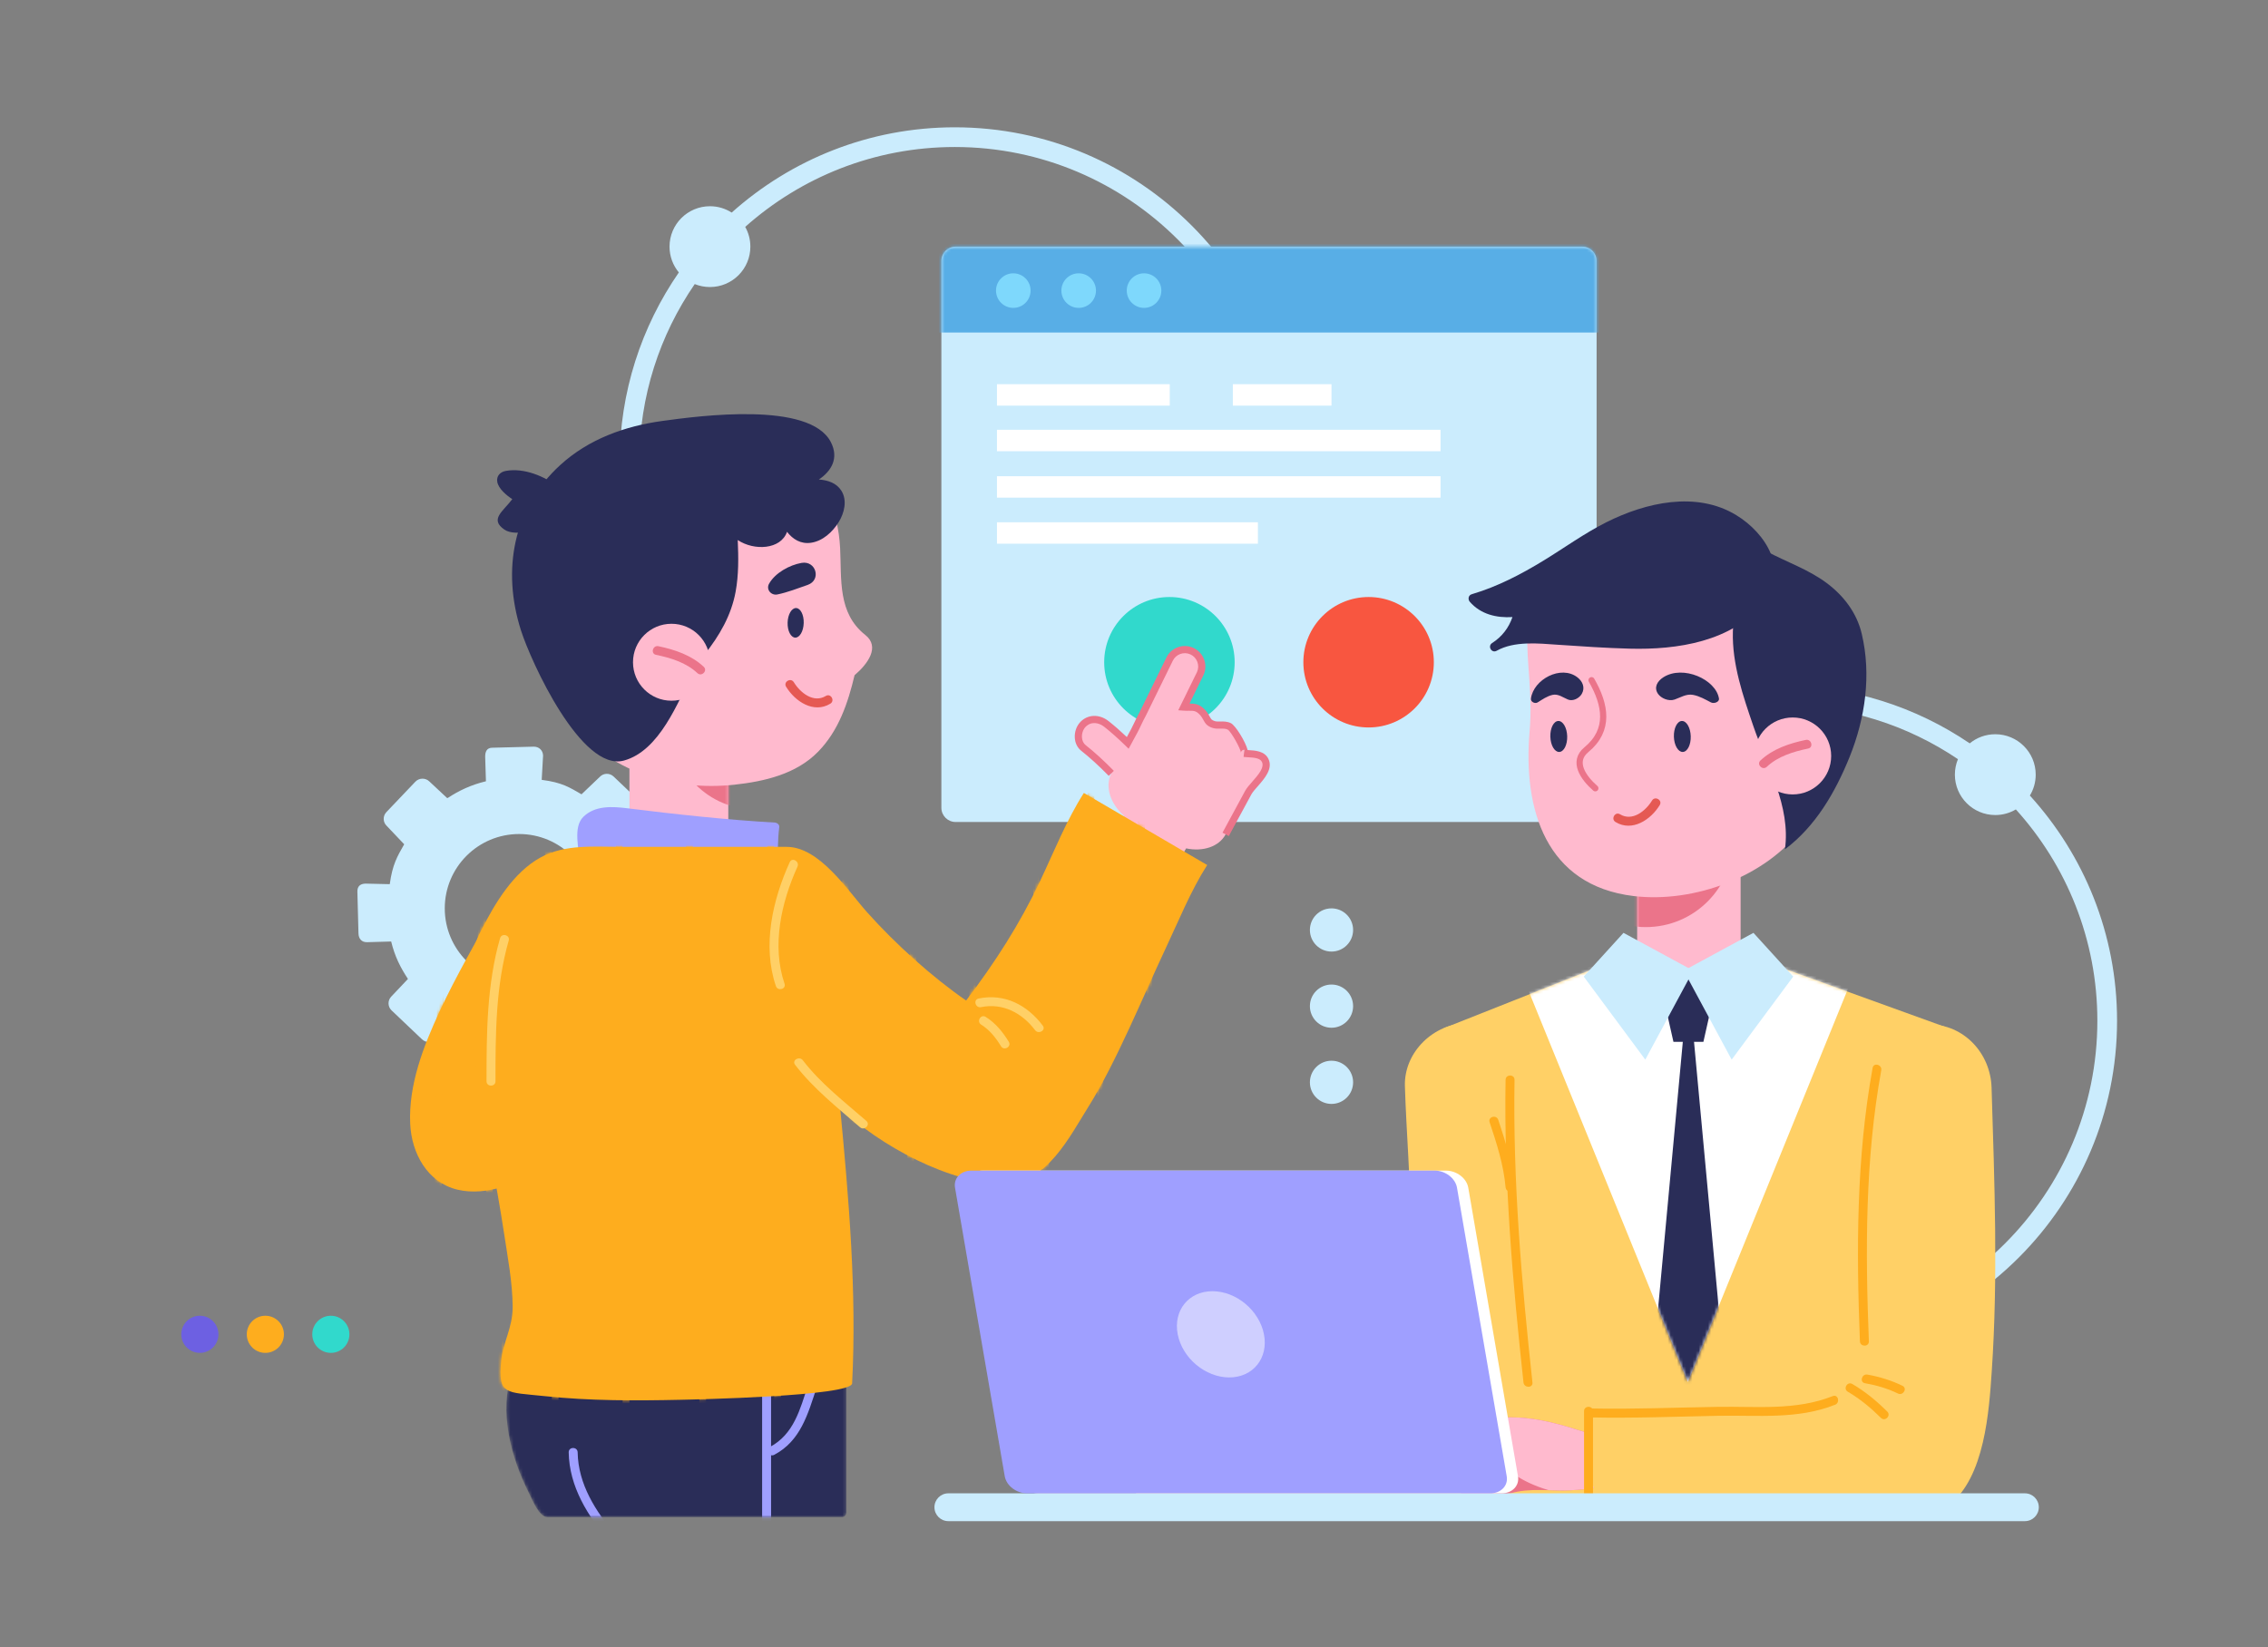 <svg width="731" height="531" viewBox="0 0 731 531" fill="none" xmlns="http://www.w3.org/2000/svg">
<rect x="0" y="0" width="731" height="531" fill="#808080" stroke="none"/>
<path d="M219.11 284.451C219.063 282.722 217.212 281.955 215.483 281.998L207.706 282.198C206.524 277.323 204.695 273.618 202.308 269.985L202.328 269.839L207.687 264.14C208.879 262.885 208.827 260.871 207.572 259.681L197.761 250.347C196.506 249.156 194.525 249.199 193.333 250.452L187.427 256.087C183.551 253.862 181.278 252.289 174.599 251.425V251.391L175.038 243.611C174.994 241.882 173.695 240.681 171.967 240.726L158.599 241.072C156.87 241.116 156.337 242.375 156.382 244.104L156.621 251.882C151.746 253.063 147.919 254.896 144.287 257.283L144.08 257.262L138.35 251.907C137.096 250.716 135.069 250.767 133.876 252.022L124.533 261.833C123.343 263.086 123.384 265.069 124.636 266.261L130.278 272.199C128.053 276.075 126.486 278.731 125.622 285.058H125.586L117.808 284.88C116.079 284.926 115.146 285.76 115.189 287.488L115.538 300.922C115.58 302.651 116.573 303.811 118.302 303.767L126.079 303.543C127.262 308.418 129.086 311.961 131.474 315.593L131.449 315.655L126.092 321.317C124.901 322.571 124.952 324.561 126.206 325.754L136.017 335.079C137.272 336.268 139.253 336.221 140.444 334.967L146.154 329.319C150.029 331.543 153.864 333.103 158.784 333.967V334.002L158.979 341.781C159.022 343.509 159.775 345.038 161.502 344.993L175.029 344.645C176.758 344.601 178.23 343.016 178.187 341.286L177.543 333.509C182.417 332.327 185.849 330.509 189.013 328.118V328.144L195.087 333.502C196.339 334.693 198.538 334.645 199.729 333.389L209.158 323.579C210.349 322.325 210.352 320.343 209.099 319.152L203.482 313.298C205.707 309.423 207.277 307.554 208.166 300.523H208.2L215.979 300.769C217.708 300.724 219.503 299.595 219.459 297.867L219.11 284.451ZM167.321 316.83C154.084 316.83 143.352 306.098 143.352 292.861C143.352 279.622 154.083 268.892 167.321 268.892C180.559 268.892 191.29 279.621 191.29 292.861C191.29 306.098 180.56 316.83 167.321 316.83Z" fill="#CBECFD"/>
<path d="M654.25 256.488C655.443 254.521 656.13 252.214 656.13 249.746C656.13 242.551 650.298 236.719 643.104 236.719C639.975 236.719 637.106 237.823 634.861 239.659C617.579 227.924 596.738 221.058 574.32 221.058V227.41C595.318 227.41 614.848 233.809 631.069 244.758C630.43 246.294 630.077 247.979 630.077 249.746C630.077 256.939 635.908 262.772 643.104 262.772C645.525 262.772 647.791 262.11 649.732 260.959C666.049 279.002 676 302.905 676 329.089C676 385.156 630.386 430.769 574.32 430.769V437.121C633.888 437.121 682.35 388.658 682.35 329.09C682.35 301.168 671.702 275.684 654.25 256.488Z" fill="#CBECFD"/>
<path d="M307.742 41.045C280.147 41.045 254.942 51.449 235.827 68.535C233.804 67.242 231.403 66.489 228.824 66.489C221.629 66.489 215.797 72.322 215.797 79.517C215.797 82.678 216.923 85.578 218.798 87.833C206.769 105.25 199.711 126.353 199.711 149.075H206.063C206.063 127.755 212.664 107.95 223.921 91.587C225.436 92.201 227.089 92.542 228.824 92.542C236.018 92.542 241.85 86.71 241.85 79.517C241.85 77.203 241.246 75.034 240.187 73.15C258.164 57.14 281.835 47.396 307.742 47.396C363.808 47.396 409.423 93.009 409.423 149.076H415.775C415.774 89.508 367.31 41.045 307.742 41.045Z" fill="#CBECFD"/>
<path d="M514.605 260.426C514.605 262.961 512.552 265.016 510.015 265.016H308.004C305.469 265.016 303.414 262.961 303.414 260.426V84.108C303.414 81.573 305.469 79.518 308.004 79.518H510.015C512.552 79.518 514.605 81.573 514.605 84.108V260.426Z" fill="#CBECFD"/>
<mask id="mask0_3112_155088" style="mask-type:luminance" maskUnits="userSpaceOnUse" x="303" y="79" width="212" height="187">
<path d="M514.605 260.426C514.605 262.961 512.552 265.016 510.015 265.016H308.004C305.469 265.016 303.414 262.961 303.414 260.426V84.108C303.414 81.573 305.469 79.518 308.004 79.518H510.015C512.552 79.518 514.605 81.573 514.605 84.108V260.426Z" fill="white"/>
</mask>
<g mask="url(#mask0_3112_155088)">
<path d="M556.072 59.434H279.094V107.206H556.072V59.434Z" fill="#58AEE6"/>
</g>
<path d="M332.171 93.689C332.171 96.768 329.678 99.263 326.598 99.263C323.52 99.263 321.023 96.768 321.023 93.689C321.023 90.612 323.52 88.117 326.598 88.117C329.678 88.117 332.171 90.612 332.171 93.689Z" fill="#7ED8FC"/>
<path d="M374.311 93.689C374.311 96.768 371.815 99.263 368.738 99.263C365.659 99.263 363.164 96.768 363.164 93.689C363.164 90.612 365.659 88.117 368.738 88.117C371.815 88.117 374.311 90.612 374.311 93.689Z" fill="#7ED8FC"/>
<path d="M353.241 93.689C353.241 96.768 350.746 99.263 347.668 99.263C344.589 99.263 342.094 96.768 342.094 93.689C342.094 90.612 344.589 88.117 347.668 88.117C350.746 88.117 353.241 90.612 353.241 93.689Z" fill="#7ED8FC"/>
<path d="M377.026 123.867H321.328V130.775H377.026V123.867Z" fill="white"/>
<path d="M429.156 123.867H397.359V130.775H429.156V123.867Z" fill="white"/>
<path d="M405.437 168.381H321.328V175.289H405.437V168.381Z" fill="white"/>
<path d="M464.303 138.566H321.328V145.474H464.303V138.566Z" fill="white"/>
<path d="M464.303 153.535H321.328V160.442H464.303V153.535Z" fill="white"/>
<path d="M397.945 213.509C397.945 225.121 388.53 234.535 376.916 234.535C365.304 234.535 355.891 225.121 355.891 213.509C355.891 201.895 365.304 192.481 376.916 192.481C388.53 192.48 397.945 201.895 397.945 213.509Z" fill="#31D9CC"/>
<path d="M462.14 213.509C462.14 225.121 452.726 234.535 441.113 234.535C429.501 234.535 420.086 225.121 420.086 213.509C420.086 201.895 429.501 192.481 441.113 192.481C452.726 192.48 462.14 201.895 462.14 213.509Z" fill="#F85640"/>
<path d="M429.158 317.42C433.005 317.42 436.122 320.536 436.122 324.383C436.122 328.231 433.005 331.348 429.158 331.348C425.313 331.348 422.195 328.231 422.195 324.383C422.195 320.536 425.313 317.42 429.158 317.42Z" fill="#CBECFD"/>
<path d="M429.158 341.979C433.005 341.979 436.122 345.096 436.122 348.944C436.122 352.79 433.005 355.907 429.158 355.907C425.313 355.907 422.195 352.79 422.195 348.944C422.195 345.096 425.313 341.979 429.158 341.979Z" fill="#CBECFD"/>
<path d="M429.158 292.861C433.005 292.861 436.122 295.978 436.122 299.824C436.122 303.671 433.005 306.789 429.158 306.789C425.313 306.789 422.195 303.671 422.195 299.824C422.195 295.979 425.313 292.861 429.158 292.861Z" fill="#CBECFD"/>
<path d="M91.511 430.188C91.511 433.494 88.83 436.173 85.524 436.173C82.219 436.173 79.539 433.493 79.539 430.188C79.539 426.883 82.22 424.201 85.524 424.201C88.83 424.201 91.511 426.883 91.511 430.188Z" fill="#FEAD1E"/>
<path d="M70.402 430.188C70.402 433.494 67.72 436.173 64.415 436.173C61.11 436.173 58.43 433.493 58.43 430.188C58.43 426.883 61.11 424.201 64.415 424.201C67.72 424.201 70.402 426.883 70.402 430.188Z" fill="#6D60E2"/>
<path d="M112.62 430.188C112.62 433.494 109.94 436.173 106.636 436.173C103.328 436.173 100.648 433.493 100.648 430.188C100.648 426.883 103.329 424.201 106.636 424.201C109.94 424.201 112.62 426.883 112.62 430.188Z" fill="#31D9CC"/>
<path d="M407.739 245.072C406.574 242.817 403.109 243.129 400.948 242.89C402.059 243.012 397.883 235.001 396.238 234.2C394.495 233.347 392.707 234.093 391.139 233.573C388.767 232.786 389.391 231.553 387.433 229.52C385.453 227.466 383.987 228.147 381.553 227.965L386.839 217.185C388.106 214.447 386.914 211.203 384.175 209.937C381.442 208.671 378.195 209.863 376.93 212.599L368.313 230.17C367.258 232.026 366.418 234.096 365.569 235.658C365.568 235.664 363.482 239.507 363.482 239.507C361.29 237.376 359.02 235.316 356.615 233.411C354.331 231.598 351.212 231.309 349.047 233.564C347.175 235.515 346.911 239.321 349.199 241.135C352.386 243.656 355.343 246.436 358.184 249.331C356.039 253.592 357.852 259.126 362.305 263.031L357.18 273.366L378.297 280.548L382.296 273.517C387.707 274.651 392.862 273.016 395.039 269.004L402.317 255.555C403.798 252.822 409.6 248.676 407.739 245.072Z" fill="#FFBACE"/>
<path d="M200.294 353.167L161.588 294.555C161.701 294.342 161.82 294.132 161.934 293.918C162.806 292.275 160.314 290.815 159.441 292.461C153.488 303.663 147.008 314.561 141.674 326.086C136.486 337.298 131.63 349.759 132.212 362.327C132.649 371.806 137.745 381.27 147.505 383.562C157.094 385.815 167.491 381.156 175.672 376.598C185.423 371.166 194.855 363.922 202.122 355.412C203.259 354.084 201.512 352.186 200.294 353.167Z" fill="#FEAD1E"/>
<mask id="mask1_3112_155088" style="mask-type:luminance" maskUnits="userSpaceOnUse" x="163" y="432" width="110" height="58">
<path d="M272.629 433.359C272.451 432.876 272.023 432.513 271.334 432.57C242.672 434.938 214.008 437.308 185.347 439.675C179.079 440.193 172.813 440.712 166.546 441.23C165.86 441.287 165.385 441.638 165.153 442.291C160.616 455.001 164.689 469.931 170.56 481.52C171.628 483.626 173.742 489.151 176.523 489.151C178.091 489.151 179.658 489.151 181.228 489.151C197.493 489.151 213.757 489.151 230.024 489.151C243.793 489.151 257.565 489.151 271.334 489.151C272.12 489.151 272.776 488.495 272.776 487.708C272.776 469.81 272.776 451.913 272.776 434.015C272.776 433.76 272.719 433.545 272.629 433.359Z" fill="white"/>
</mask>
<g mask="url(#mask1_3112_155088)">
<path d="M272.629 433.359C272.451 432.876 272.023 432.513 271.334 432.57C242.672 434.938 214.008 437.308 185.347 439.675C179.079 440.193 172.813 440.712 166.546 441.23C165.86 441.287 165.385 441.638 165.153 442.291C160.616 455.001 164.689 469.931 170.56 481.52C171.628 483.626 173.742 489.151 176.523 489.151C178.091 489.151 179.658 489.151 181.228 489.151C197.493 489.151 213.757 489.151 230.024 489.151C243.793 489.151 257.565 489.151 271.334 489.151C272.12 489.151 272.776 488.495 272.776 487.708C272.776 469.81 272.776 451.913 272.776 434.015C272.776 433.76 272.719 433.545 272.629 433.359Z" fill="#2A2D58"/>
</g>
<mask id="mask2_3112_155088" style="mask-type:luminance" maskUnits="userSpaceOnUse" x="163" y="432" width="110" height="58">
<path d="M272.629 433.359C272.451 432.876 272.023 432.513 271.334 432.57C242.672 434.938 214.008 437.308 185.347 439.675C179.079 440.193 172.813 440.712 166.546 441.23C165.86 441.287 165.385 441.638 165.153 442.291C160.616 455.001 164.689 469.931 170.56 481.52C171.628 483.626 173.742 489.151 176.523 489.151C178.091 489.151 179.658 489.151 181.228 489.151C197.493 489.151 213.757 489.151 230.024 489.151C243.793 489.151 257.565 489.151 271.334 489.151C272.12 489.151 272.776 488.495 272.776 487.708C272.776 469.81 272.776 451.913 272.776 434.015C272.776 433.76 272.719 433.545 272.629 433.359Z" fill="white"/>
</mask>
<g mask="url(#mask2_3112_155088)">
<path d="M260.417 446.621C257.863 454.377 255.87 462.431 248.09 466.543C246.443 467.412 247.903 469.904 249.547 469.035C258.038 464.547 260.403 455.881 263.2 447.387C263.784 445.615 260.996 444.861 260.417 446.621Z" fill="#9F9FFF"/>
</g>
<mask id="mask3_3112_155088" style="mask-type:luminance" maskUnits="userSpaceOnUse" x="163" y="432" width="110" height="58">
<path d="M272.629 433.359C272.451 432.876 272.023 432.513 271.334 432.57C242.672 434.938 214.008 437.308 185.347 439.675C179.079 440.193 172.813 440.712 166.546 441.23C165.86 441.287 165.385 441.638 165.153 442.291C160.616 455.001 164.689 469.931 170.56 481.52C171.628 483.626 173.742 489.151 176.523 489.151C178.091 489.151 179.658 489.151 181.228 489.151C197.493 489.151 213.757 489.151 230.024 489.151C243.793 489.151 257.565 489.151 271.334 489.151C272.12 489.151 272.776 488.495 272.776 487.708C272.776 469.81 272.776 451.913 272.776 434.015C272.776 433.76 272.719 433.545 272.629 433.359Z" fill="white"/>
</mask>
<g mask="url(#mask3_3112_155088)">
<path d="M245.641 441.808C245.641 461.149 245.641 480.491 245.641 499.832C245.641 501.693 248.528 501.693 248.528 499.832C248.528 480.49 248.528 461.148 248.528 441.808C248.527 439.945 245.641 439.945 245.641 441.808Z" fill="#9F9FFF"/>
</g>
<mask id="mask4_3112_155088" style="mask-type:luminance" maskUnits="userSpaceOnUse" x="163" y="432" width="110" height="58">
<path d="M272.629 433.359C272.451 432.876 272.023 432.513 271.334 432.57C242.672 434.938 214.008 437.308 185.347 439.675C179.079 440.193 172.813 440.712 166.546 441.23C165.86 441.287 165.385 441.638 165.153 442.291C160.616 455.001 164.689 469.931 170.56 481.52C171.628 483.626 173.742 489.151 176.523 489.151C178.091 489.151 179.658 489.151 181.228 489.151C197.493 489.151 213.757 489.151 230.024 489.151C243.793 489.151 257.565 489.151 271.334 489.151C272.12 489.151 272.776 488.495 272.776 487.708C272.776 469.81 272.776 451.913 272.776 434.015C272.776 433.76 272.719 433.545 272.629 433.359Z" fill="white"/>
</mask>
<g mask="url(#mask4_3112_155088)">
<path d="M183.297 468.238C183.484 479.336 189.449 488.759 196.422 496.972C197.628 498.394 199.66 496.341 198.463 494.931C192.003 487.321 186.356 478.532 186.184 468.238C186.152 466.377 183.265 466.375 183.297 468.238Z" fill="#9F9FFF"/>
</g>
<path d="M234.736 246.576H202.875V287.508H234.736V246.576Z" fill="#FFBACE"/>
<mask id="mask5_3112_155088" style="mask-type:luminance" maskUnits="userSpaceOnUse" x="202" y="246" width="33" height="42">
<path d="M234.736 246.576H202.875V287.508H234.736V246.576Z" fill="white"/>
</mask>
<g mask="url(#mask5_3112_155088)">
<path d="M270.313 234C270.313 248.881 258.25 260.945 243.367 260.945C228.486 260.945 216.422 248.881 216.422 234C216.422 219.117 228.486 207.053 243.367 207.053C258.249 207.053 270.313 219.117 270.313 234Z" fill="#EB748A"/>
</g>
<path d="M172.313 179.31C177.137 160.573 195.873 147.567 213.551 142.457C226.853 138.613 243.793 139.363 254.936 148.318C265.43 152.621 270.204 164.993 270.782 176.752C271.275 186.853 269.975 197.67 278.877 204.699C283.799 208.582 279.591 214.146 275.433 217.694C273.295 226.716 270.299 235.567 263.698 242.34C256.645 249.578 246.398 251.936 236.719 252.992C217.063 255.137 195.786 248.794 183.759 232.419C172.89 217.621 167.677 197.307 172.313 179.31Z" fill="#FFBACE"/>
<path d="M266.169 224.377C262.202 226.791 257.905 223.309 255.86 219.952C254.894 218.365 252.398 219.814 253.369 221.41C256.249 226.139 262.243 230.145 267.626 226.869C269.214 225.902 267.764 223.406 266.169 224.377Z" fill="#E55953"/>
<path d="M253.855 200.725C253.778 203.36 254.877 205.53 256.309 205.574C257.741 205.616 258.967 203.515 259.044 200.88C259.123 198.247 258.025 196.075 256.593 196.032C255.161 195.989 253.935 198.09 253.855 200.725Z" fill="#2A2D58"/>
<path d="M271.163 158.176C269.596 155.711 266.825 154.804 263.931 154.594C267.929 151.899 270.467 147.791 267.805 142.565C261.034 129.274 225.35 134.09 213.509 135.71C201.415 137.364 189.748 141.569 180.62 149.884C165.331 163.814 161.758 183.841 167.874 203.122C171.138 213.413 187.423 248.969 201.108 245.203C212.616 242.038 218.532 226.293 223.212 217.075C223.832 216.103 224.45 215.134 225.07 214.162C225.752 213.095 226.433 212.026 227.115 210.958C231.895 204.948 235.692 198.416 237.096 190.782C238.102 185.319 238.029 179.698 237.782 174.114C243.065 177.639 251.656 177.212 253.668 171.461C255.507 173.843 258.091 175.468 261.379 174.991C265.198 174.438 268.343 171.509 270.311 168.345C272.147 165.388 273.151 161.304 271.163 158.176Z" fill="#2A2D58"/>
<path d="M228.829 213.509C228.829 220.36 223.276 225.914 216.426 225.914C209.576 225.914 204.023 220.359 204.023 213.509C204.023 206.659 209.577 201.107 216.426 201.107C223.277 201.106 228.829 206.659 228.829 213.509Z" fill="#FFBACE"/>
<path d="M211.439 211.12C216.203 212.116 221.156 213.609 224.779 217.015C226.133 218.288 228.179 216.25 226.819 214.973C222.827 211.221 217.473 209.438 212.207 208.337C210.391 207.957 209.615 210.739 211.439 211.12Z" fill="#EB748A"/>
<path d="M179.992 157.074C175.562 153.498 168.804 150.767 163.024 151.822C161.204 152.153 159.962 153.463 160.275 155.343C160.648 157.584 163.372 159.802 165.117 160.926C162.079 164.964 157.742 167.412 162.584 170.751C166.124 173.192 174.669 170.648 177.414 168.332C177.012 167.306 177.818 158.817 178.825 159.034C179.918 159.27 181.029 157.911 179.992 157.074Z" fill="#2A2D58"/>
<path d="M250.568 191.652C253.817 190.985 257.176 189.677 260.315 188.58C264.836 186.998 263.012 180.658 258.357 181.478C254.466 182.164 249.879 184.675 247.891 188.168C246.813 190.063 248.569 192.063 250.568 191.652Z" fill="#2A2D58"/>
<path d="M251.161 266.643C251.262 265.832 250.431 265.247 249.723 265.204C233.87 264.278 218.01 262.558 202.261 260.6C197.392 259.995 191.805 259.631 188.026 263.343C184.562 266.746 186.72 273.812 186.799 278.064C186.833 279.905 189.663 279.918 189.673 278.106L247.796 279.751C247.796 279.765 247.796 279.779 247.796 279.792C247.796 281.646 250.675 281.646 250.673 279.792C250.669 275.398 250.626 271.01 251.161 266.643Z" fill="#9F9FFF"/>
<path d="M349.34 255.645C343.705 264.504 339.764 274.471 335.289 283.936C328.602 298.09 320.678 310.317 311.392 322.577C300.511 315.052 288.658 304.411 279.507 294.151C273.15 287.025 264.14 273.03 253.544 273.03C235.817 273.03 218.09 273.03 200.365 273.03C191.639 273.03 182.162 272.08 174.23 276.443C165.417 281.291 159.574 291.185 155.199 299.74C146.79 316.183 151.562 330.722 154.11 348.488C156.472 364.95 159.99 381.218 162.468 397.659C163.633 405.386 165.19 413.461 165.234 421.293C165.27 428.091 162.075 432.774 161.537 438.769C160.543 449.83 162.767 448.763 175.621 450.124C190.086 451.654 204.809 451.619 219.33 451.298C223.399 451.209 274.436 450.157 274.65 446.006C276.161 416.598 273.618 386.8 270.787 357.123C283.108 369.117 306.539 381.979 324.287 381.651C337.374 381.411 344.841 366.336 350.821 356.796C359.749 342.551 368.479 321.103 375.68 305.817C379.932 296.79 383.719 287.321 389.09 278.88L349.34 255.645Z" fill="#FEAD1E"/>
<mask id="mask6_3112_155088" style="mask-type:luminance" maskUnits="userSpaceOnUse" x="132" y="255" width="258" height="197">
<path d="M349.337 255.645C343.702 264.504 339.761 274.471 335.286 283.936C328.599 298.09 320.674 310.317 311.388 322.577C300.507 315.052 288.655 304.411 279.504 294.151C273.147 287.025 264.136 273.03 253.54 273.03C235.813 273.03 218.086 273.03 200.361 273.03C191.635 273.03 182.159 272.08 174.227 276.443C165.414 281.291 159.571 291.185 155.196 299.74C154.624 300.859 154.119 301.97 153.663 303.072C149.487 310.65 145.313 318.223 141.674 326.087C136.486 337.299 131.63 349.76 132.212 362.328C132.649 371.807 137.745 381.27 147.505 383.562C151.622 384.53 155.888 384.222 160.062 383.196C160.914 388.009 161.738 392.826 162.465 397.659C163.63 405.386 165.187 413.461 165.231 421.293C165.267 428.091 162.073 432.774 161.535 438.769C160.541 449.83 162.765 448.763 175.619 450.124C190.084 451.654 204.807 451.619 219.328 451.298C223.397 451.209 274.433 450.157 274.647 446.006C276.158 416.598 273.615 386.8 270.784 357.123C283.105 369.117 306.536 381.979 324.284 381.651C337.371 381.411 344.839 366.336 350.819 356.796C359.747 342.551 368.476 321.103 375.677 305.817C379.929 296.79 383.717 287.321 389.088 278.88L349.337 255.645Z" fill="white"/>
</mask>
<g mask="url(#mask6_3112_155088)">
<path d="M175.57 249.09C175.582 320.308 177.867 391.503 177.88 462.72C177.88 464.116 180.045 464.116 180.045 462.72C180.032 391.503 177.748 320.308 177.735 249.09C177.735 247.694 175.57 247.694 175.57 249.09Z" fill="#FEAD1E"/>
<path d="M198.398 249.476C198.413 320.693 200.696 391.888 200.71 463.105C200.71 464.502 202.874 464.502 202.874 463.105C202.862 391.888 200.577 320.693 200.564 249.476C200.564 248.079 198.398 248.079 198.398 249.476Z" fill="#FEAD1E"/>
<path d="M221.07 255.185C221.094 331.058 225.575 406.847 225.689 482.716C225.689 483.472 225.69 484.226 225.69 484.982C225.69 486.378 227.855 486.378 227.855 484.982C227.832 409.109 223.35 333.321 223.237 257.45C223.236 256.696 223.235 255.94 223.235 255.185C223.235 253.788 221.07 253.788 221.07 255.185Z" fill="#FEAD1E"/>
<path d="M247.273 257.909C247.287 327.585 249.57 397.241 249.584 466.919C249.584 468.315 251.75 468.315 251.75 466.919C251.735 397.241 249.452 327.585 249.439 257.909C249.439 256.513 247.273 256.513 247.273 257.909Z" fill="#FEAD1E"/>
<path d="M271.414 265.001C271.414 308.917 271.348 353.032 277.188 396.642C277.371 398.005 279.537 398.023 279.353 396.642C273.513 353.033 273.58 308.917 273.58 265.001C273.58 263.604 271.414 263.604 271.414 265.001Z" fill="#FEAD1E"/>
<path d="M293.357 288.097C293.346 326.976 292.214 365.847 292.203 404.725C292.203 406.122 294.369 406.122 294.369 404.725C294.381 365.847 295.512 326.976 295.523 288.097C295.524 286.698 293.358 286.698 293.357 288.097Z" fill="#FEAD1E"/>
<path d="M311.829 284.632C310.74 328.618 317.543 372.313 317.602 416.273C317.604 417.669 319.769 417.669 319.767 416.273C319.708 372.313 312.906 328.619 313.994 284.632C314.028 283.234 311.863 283.236 311.829 284.632Z" fill="#FEAD1E"/>
<path d="M331.459 268.466C335.995 317.605 336.077 366.969 336.077 416.274C336.077 417.67 338.242 417.67 338.242 416.274C338.242 366.969 338.161 317.605 333.624 268.466C333.497 267.088 331.33 267.074 331.459 268.466Z" fill="#FEAD1E"/>
<path d="M350.516 245.37C350.533 301.268 352.831 357.195 358.599 412.808C358.743 414.183 360.909 414.197 360.765 412.808C354.996 357.196 352.697 301.269 352.68 245.37C352.68 243.974 350.516 243.974 350.516 245.37Z" fill="#FEAD1E"/>
<path d="M366.68 253.452C366.726 291.615 371.251 329.611 371.298 367.774C371.301 369.169 373.466 369.17 373.463 367.774C373.417 329.611 368.891 291.615 368.844 253.452C368.843 252.056 366.678 252.056 366.68 253.452Z" fill="#FEAD1E"/>
<path d="M140.927 300.798C140.918 344.298 139.783 387.786 139.773 431.285C139.773 432.681 141.938 432.681 141.938 431.285C141.948 387.786 143.085 344.298 143.093 300.798C143.093 299.401 140.927 299.401 140.927 300.798Z" fill="#FEAD1E"/>
<path d="M155.982 283.188C147.748 338.24 160.479 393.471 160.563 448.605C160.565 450.001 162.73 450.002 162.727 448.605C162.643 393.692 149.87 338.59 158.071 283.764C158.275 282.399 156.188 281.812 155.982 283.188Z" fill="#FEAD1E"/>
</g>
<path d="M316.191 324.708C323.199 323.272 329.431 326.584 333.615 332.127C334.72 333.596 337.23 332.158 336.106 330.67C331.093 324.025 323.817 320.205 315.423 321.926C313.6 322.299 314.374 325.081 316.191 324.708Z" fill="#FFD066"/>
<path d="M316.233 330.338C318.976 332.05 320.979 334.594 322.644 337.325C323.613 338.91 326.109 337.461 325.137 335.867C323.212 332.711 320.855 329.82 317.691 327.844C316.107 326.854 314.659 329.352 316.233 330.338Z" fill="#FFD066"/>
<path d="M161.179 302.477C156.882 317.453 156.816 333.151 156.812 348.605C156.812 350.467 159.702 350.467 159.702 348.605C159.702 333.401 159.737 317.979 163.964 303.244C164.478 301.45 161.691 300.69 161.179 302.477Z" fill="#FFD066"/>
<path d="M254.54 277.964C249.01 290.151 245.64 304.863 250.079 317.917C250.675 319.668 253.463 318.916 252.862 317.148C248.678 304.849 251.81 290.925 257.032 279.42C257.796 277.74 255.308 276.271 254.54 277.964Z" fill="#FFD066"/>
<path d="M256.263 343.291C262.187 351.016 269.911 357.078 277.204 363.436C278.6 364.653 280.651 362.62 279.246 361.394C272.166 355.221 264.509 349.336 258.757 341.834C257.641 340.379 255.131 341.814 256.263 343.291Z" fill="#FFD066"/>
<path d="M396.056 269.555L394.025 268.456L401.303 255.007C401.808 254.071 402.693 253.066 403.626 252.002C405.514 249.856 407.652 247.424 406.711 245.602C406.068 244.358 404.02 244.243 402.211 244.141C401.717 244.114 401.245 244.086 400.82 244.039L401.073 241.744C400.786 241.711 400.484 241.816 400.269 242.023C400.011 242.269 399.972 242.556 399.979 242.646C399.896 241.472 396.808 235.844 395.725 235.234C395.007 234.884 394.238 234.9 393.344 234.922C392.513 234.941 391.656 234.96 390.775 234.669C388.914 234.052 388.389 233.081 387.881 232.144C387.58 231.59 387.272 231.019 386.601 230.322C385.447 229.124 384.642 229.134 383.183 229.153C382.678 229.159 382.104 229.166 381.466 229.118L379.764 228.991L385.801 216.677C386.273 215.656 386.322 214.487 385.923 213.407C385.527 212.329 384.735 211.469 383.69 210.984C382.647 210.502 381.479 210.455 380.399 210.851C379.319 211.247 378.46 212.04 377.978 213.083L369.318 230.74C368.75 231.74 368.242 232.814 367.75 233.852C367.352 234.696 366.973 235.493 366.584 236.209L366.582 236.207C366.457 236.444 366.036 237.219 364.497 240.058L363.77 241.397L362.677 240.334C360.198 237.927 358.044 236.014 355.896 234.315C354.208 232.975 351.693 232.47 349.878 234.363C349.081 235.193 348.64 236.498 348.727 237.766C348.797 238.802 349.22 239.677 349.915 240.228C352.825 242.533 355.715 245.167 359.006 248.521L357.359 250.139C354.135 246.855 351.315 244.282 348.482 242.039C347.268 241.077 346.539 239.615 346.423 237.923C346.291 235.996 346.961 234.068 348.213 232.763C350.615 230.258 354.366 230.152 357.329 232.504C359.184 233.972 361.112 235.655 363.188 237.624C363.719 236.644 364.374 235.436 364.52 235.166L364.553 235.105C364.912 234.444 365.276 233.675 365.661 232.861C366.166 231.796 366.686 230.694 367.291 229.628L375.891 212.089C376.62 210.509 377.943 209.29 379.602 208.681C381.26 208.072 383.055 208.145 384.659 208.886C386.263 209.628 387.481 210.95 388.092 212.609C388.7 214.267 388.628 216.064 387.887 217.668L383.39 226.84C384.919 226.826 386.506 226.895 388.264 228.717C389.155 229.643 389.576 230.419 389.911 231.043C390.347 231.846 390.508 232.147 391.501 232.476C392.001 232.641 392.599 232.627 393.29 232.612C394.336 232.589 395.519 232.561 396.745 233.162C398.192 233.868 401.426 239.077 402.132 241.821C402.2 241.826 402.272 241.83 402.339 241.833C404.524 241.956 407.514 242.124 408.762 244.541C410.427 247.763 407.617 250.958 405.362 253.525C404.514 254.488 403.715 255.398 403.333 256.104L396.056 269.555Z" fill="#EB748A"/>
<path d="M479.464 484.291C491.056 475.482 492.426 453.939 493.29 441.254C495.35 411.053 494.162 380.401 493.23 350.174C492.89 339.11 484.297 329.86 473.023 329.86C462.264 329.86 452.474 339.102 452.815 350.174C453.272 365.038 454.618 379.868 454.6 394.747C454.588 405.925 453.202 416.893 452.424 428.014C451.981 434.366 452.945 440.494 448.147 445.366C434.464 459.257 401.415 451.97 384.105 451.932C373.09 451.909 363.898 461.19 363.898 472.246C363.898 476.73 365.401 480.906 367.921 484.291H479.464Z" fill="#FFD066"/>
<path d="M480.6 487.758H611.908L604.5 452.468L626.749 331.014L550.788 303.547L544.426 303.567L542.325 303.572L535.752 303.592L465.398 331.479L487.729 452.805L480.6 487.758Z" fill="#FFD066"/>
<mask id="mask7_3112_155088" style="mask-type:luminance" maskUnits="userSpaceOnUse" x="465" y="303" width="162" height="185">
<path d="M480.6 487.758H611.908L604.5 452.468L626.749 331.014L550.788 303.547L544.426 303.567L542.325 303.572L535.752 303.592L465.398 331.479L487.729 452.805L480.6 487.758Z" fill="white"/>
</mask>
<g mask="url(#mask7_3112_155088)">
<path d="M488.531 309.267L544.015 445.558L599.497 309.267H488.531Z" fill="white"/>
</g>
<path d="M560.627 306.516L553.191 303.616L546.827 303.475L544.729 303.43L538.156 303.284L529.195 306.581C532.405 310.565 538.231 313.227 544.885 313.227C551.575 313.227 557.426 310.535 560.627 306.516Z" fill="#FFBACE"/>
<path d="M561.018 281.545H527.672V316.408H561.018V281.545Z" fill="#FFBACE"/>
<mask id="mask8_3112_155088" style="mask-type:luminance" maskUnits="userSpaceOnUse" x="527" y="281" width="35" height="44">
<path d="M561.018 281.545H527.672V324.383H561.018V281.545Z" fill="white"/>
</mask>
<g mask="url(#mask8_3112_155088)">
<path d="M502.25 270.699C502.25 286.273 514.876 298.9 530.451 298.9C546.027 298.9 558.652 286.273 558.652 270.699C558.652 255.124 546.027 242.499 530.451 242.499C514.876 242.499 502.25 255.124 502.25 270.699Z" fill="#EB748A"/>
</g>
<path d="M593.008 211.143C587.958 191.533 568.351 177.92 549.848 172.574C535.927 168.551 518.196 169.335 506.535 178.708C484.51 196.405 495.132 211.163 493.002 235.838C490.834 260.957 498.241 285.509 526.556 288.89C545.961 291.206 569.265 282.744 581.03 266.73C592.405 251.241 597.86 229.979 593.008 211.143Z" fill="#FFBACE"/>
<path d="M505.124 237.359C505.206 240.117 504.057 242.388 502.557 242.432C501.06 242.477 499.776 240.279 499.692 237.521C499.61 234.764 500.759 232.492 502.258 232.447C503.758 232.402 505.04 234.602 505.124 237.359Z" fill="#2A2D58"/>
<path d="M544.942 237.359C545.024 240.117 543.875 242.388 542.375 242.432C540.878 242.477 539.594 240.279 539.512 237.521C539.428 234.764 540.578 232.492 542.077 232.447C543.577 232.402 544.858 234.602 544.942 237.359Z" fill="#2A2D58"/>
<path d="M512.965 219.297C517.498 227.186 519.015 235.344 511.307 241.703C506.613 245.574 510.396 250.828 514.187 254.141" stroke="#EB748A" stroke-width="2" stroke-miterlimit="10" stroke-linecap="round" stroke-linejoin="round"/>
<path d="M520.694 265.018C526.076 268.293 532.073 264.286 534.952 259.559C535.923 257.963 533.426 256.514 532.459 258.101C530.414 261.457 526.119 264.94 522.152 262.526C520.559 261.555 519.108 264.052 520.694 265.018Z" fill="#E55953"/>
<path d="M495.599 226.455C497.174 225.484 498.598 224.444 500.429 224.028C502.214 223.621 503.828 224.898 505.377 225.536C506.981 226.195 509.001 225.111 509.811 223.733C510.995 221.711 510.095 219.665 508.402 218.363C503.094 214.285 494.255 219.058 493.44 225.215C493.293 226.318 494.757 226.972 495.599 226.455Z" fill="#2A2D58"/>
<path d="M551.454 226.455C549.563 225.484 547.859 224.444 545.665 224.028C543.524 223.621 541.589 224.898 539.731 225.536C537.811 226.195 535.388 225.111 534.42 223.733C533 221.711 534.078 219.665 536.106 218.363C542.468 214.285 553.065 219.058 554.042 225.215C554.216 226.318 552.464 226.972 551.454 226.455Z" fill="#2A2D58"/>
<path d="M559.603 166.076C546.72 158.238 530.427 162.012 517.779 168.36C510.701 171.912 504.192 176.646 497.442 180.769C490.229 185.172 482.734 189.076 474.613 191.501C474.467 191.526 474.327 191.572 474.195 191.645C473.529 191.917 473.277 192.535 473.347 193.124C473.366 193.419 473.475 193.719 473.712 193.994C477.23 198.067 482.365 199.263 487.485 198.943C486.291 202.402 484.124 205.271 480.932 207.315C479.372 208.317 480.758 210.723 482.389 209.808C488.125 206.592 495.815 207.437 502.114 207.87C509.843 208.4 517.569 208.925 525.315 209.132C540.489 209.538 558.229 206.919 568.448 194.315C576.778 184.041 569.234 171.934 559.603 166.076Z" fill="#2A2D58"/>
<path d="M600.052 204.309C598.45 197.563 594.239 192.057 588.75 187.961C582.926 183.615 575.887 181.201 569.509 177.828C569.155 177.64 568.813 177.615 568.505 177.689C568.138 177.744 567.785 177.946 567.526 178.354C562.089 186.894 558.804 193.438 558.524 203.619C558.236 214.098 561.796 224.351 565.135 234.136C569.497 246.914 577.218 259.869 575.308 273.819C585.194 266.413 591.588 255.342 596.161 244C601.202 231.498 603.193 217.545 600.052 204.309Z" fill="#2A2D58"/>
<path d="M565.398 243.721C565.398 250.572 570.951 256.125 577.803 256.125C584.651 256.125 590.206 250.571 590.206 243.721C590.206 236.871 584.65 231.319 577.803 231.319C570.95 231.318 565.398 236.871 565.398 243.721Z" fill="#FFBACE"/>
<path d="M582.02 238.549C576.753 239.649 571.399 241.432 567.409 245.184C566.049 246.461 568.095 248.499 569.45 247.226C573.072 243.821 578.023 242.329 582.789 241.332C584.609 240.951 583.836 238.168 582.02 238.549Z" fill="#EB748A"/>
<path d="M481.149 467.381C485.602 469.483 484.004 475.33 479.974 476.762C477.561 477.616 475.045 478.411 472.89 479.83C471.912 480.473 468.942 482.828 469.392 484.231C470.126 486.523 476.681 484.406 478.288 484.033C481.023 483.394 483.74 482.556 486.344 481.467C486.469 481.501 486.604 481.516 486.748 481.473C493.41 479.559 499.695 480.826 506.443 480.459C511.809 480.167 516.967 479.376 522.138 477.909C522.478 477.812 522.634 477.57 522.667 477.306C522.673 477.279 522.682 477.257 522.685 477.229C522.696 477.126 522.696 477.024 522.665 476.911C521.769 473.545 520.871 470.179 519.972 466.813C519.117 463.597 511.041 461.831 508.083 460.876C500.821 458.54 493.135 456.683 485.448 457.003C476.489 457.376 467.653 458.995 458.667 458.229C458.14 458.182 457.79 458.808 457.929 459.261C458.927 462.497 462.538 463.18 465.672 463.962C470.432 465.15 476.028 465.507 480.845 467.087C480.91 467.206 481.003 467.312 481.149 467.381ZM459.517 458.994C459.53 459.031 459.552 459.067 459.569 459.102H459.562C459.548 459.066 459.529 459.031 459.517 458.994ZM471.078 481.966C471.133 481.975 471.198 481.975 471.258 481.977C471.25 481.985 471.244 481.997 471.237 482.002C471.184 481.993 471.133 481.975 471.078 481.966Z" fill="#EB748A"/>
<path d="M485.449 457.004C476.49 457.377 467.654 458.996 458.668 458.23C458.141 458.183 457.791 458.809 457.93 459.262C458.557 461.293 460.215 462.319 462.138 462.994C461.396 463.172 460.67 463.368 459.998 463.626C458.961 464.025 456.47 464.793 455.496 465.979C455.265 466.26 455.116 466.562 455.096 466.891C454.951 469.055 462.723 468.033 464.125 467.856C464.807 467.77 465.502 467.74 466.207 467.735C465.668 467.952 465.145 468.179 464.657 468.444C463.678 468.969 461.305 470.044 460.488 471.343C460.293 471.651 460.186 471.97 460.206 472.299C460.336 474.462 467.917 472.469 469.284 472.117C469.779 471.988 470.29 471.895 470.805 471.815C470.617 471.922 470.427 472.026 470.249 472.14C469.312 472.741 467.029 473.995 466.311 475.353C466.143 475.673 466.061 476.001 466.105 476.327C466.401 478.475 473.806 475.907 475.141 475.45C476.312 475.052 477.57 474.816 478.822 474.593L478.872 474.573C478.872 474.573 482.499 473.019 485.091 473.019C485.091 473.019 489.597 477.681 499.176 480.441C501.566 480.509 503.973 480.593 506.444 480.459C511.81 480.167 516.968 479.376 522.139 477.909C522.479 477.812 522.635 477.57 522.668 477.306C522.674 477.279 522.683 477.257 522.686 477.229C522.697 477.126 522.697 477.024 522.666 476.911C521.77 473.545 520.872 470.179 519.973 466.813C519.118 463.597 511.042 461.831 508.084 460.876C500.822 458.541 493.136 456.684 485.449 457.004ZM459.568 459.103H459.561C459.547 459.067 459.529 459.032 459.516 458.995C459.529 459.031 459.552 459.067 459.568 459.103Z" fill="#FFBACE"/>
<path d="M516.621 485.282H628.097C639.729 476.461 641.099 454.803 641.965 442.056C644.024 411.745 642.837 380.982 641.905 350.646C641.564 339.542 632.971 330.259 621.697 330.259C610.94 330.259 601.148 339.534 601.49 350.646C601.948 365.564 603.293 380.448 603.274 395.38C603.263 406.599 601.878 417.607 601.1 428.767C600.656 435.142 601.621 441.293 596.823 446.183C583.139 460.123 536.233 454.995 518.926 454.957C507.91 454.934 512.574 462.064 512.574 473.159C512.574 477.678 514.088 481.879 516.621 485.282Z" fill="#FFD066"/>
<path d="M603.563 344.296C598.297 373.346 598.309 403.035 599.469 432.44C599.542 434.295 602.43 434.305 602.357 432.44C601.206 403.307 601.129 373.85 606.346 345.065C606.677 343.242 603.893 342.466 603.563 344.296Z" fill="#FEAD1E"/>
<path d="M595.566 448.698C599.53 451.01 602.993 453.911 606.244 457.133C607.566 458.446 609.609 456.405 608.286 455.092C604.867 451.703 601.191 448.637 597.024 446.206C595.412 445.266 593.959 447.761 595.566 448.698Z" fill="#FEAD1E"/>
<path d="M601.109 445.957C604.784 446.602 608.372 447.645 611.734 449.277C613.402 450.084 614.867 447.595 613.19 446.783C609.598 445.042 605.806 443.863 601.876 443.174C600.056 442.854 599.276 445.636 601.109 445.957Z" fill="#FEAD1E"/>
<path d="M512.575 456.979C526.31 457.275 540.04 456.725 553.769 456.456C566.481 456.204 579.373 457.718 591.481 452.888C593.187 452.206 592.446 449.414 590.714 450.103C578.87 454.828 566.211 453.381 553.769 453.569C540.035 453.775 526.314 454.388 512.575 454.093C510.713 454.053 510.717 456.939 512.575 456.979Z" fill="#FEAD1E"/>
<path d="M510.555 454.958C510.555 465.736 510.555 476.514 510.555 487.291C510.555 489.152 513.444 489.152 513.444 487.291C513.444 476.514 513.444 465.736 513.444 454.958C513.443 453.096 510.555 453.096 510.555 454.958Z" fill="#FEAD1E"/>
<path d="M485.262 348.143C484.722 380.764 487.511 413.323 491.036 445.719C491.236 447.55 494.125 447.569 493.924 445.719C490.4 413.323 487.607 380.764 488.15 348.143C488.182 346.28 485.294 346.283 485.262 348.143Z" fill="#FEAD1E"/>
<path d="M480.12 361.809C482.406 368.664 484.629 375.546 485.265 382.786C485.429 384.626 488.317 384.641 488.153 382.786C487.492 375.275 485.278 368.161 482.905 361.041C482.32 359.282 479.532 360.037 480.12 361.809Z" fill="#FEAD1E"/>
<mask id="mask9_3112_155088" style="mask-type:luminance" maskUnits="userSpaceOnUse" x="488" y="309" width="112" height="137">
<path d="M488.531 309.266L544.015 445.557L599.497 309.266H488.531Z" fill="white"/>
</mask>
<g mask="url(#mask9_3112_155088)">
<path d="M546.001 335.884H546.005H549.025L552.846 318.951L547.196 314.599L546.005 314.561V314.444L544.195 314.504L542.385 314.444V314.561L541.195 314.599L535.546 318.951L539.367 335.884H542.385H542.39L530.297 466.313L544.195 480.53L558.094 466.313L546.001 335.884Z" fill="#2A2D58"/>
</g>
<path d="M523.27 300.753L510.453 314.85L530.293 341.628L545.743 312.939L523.27 300.753Z" fill="#CBECFD"/>
<path d="M565.154 300.753L577.973 314.85L558.133 341.628L542.68 312.939L565.154 300.753Z" fill="#CBECFD"/>
<path d="M657.131 485.938C657.131 488.416 655.121 490.423 652.645 490.423H305.665C303.188 490.423 301.18 488.415 301.18 485.938C301.18 483.46 303.189 481.453 305.665 481.453H652.645C655.121 481.453 657.131 483.461 657.131 485.938Z" fill="#CBECFD"/>
<path d="M489.263 475.944C489.788 478.986 487.418 481.453 483.972 481.453H334.661C331.215 481.453 327.998 478.986 327.473 475.944L311.447 382.92C310.924 379.876 313.293 377.41 316.74 377.41H466.048C469.494 377.41 472.715 379.876 473.238 382.92L489.263 475.944Z" fill="white"/>
<path d="M485.63 475.944C486.155 478.986 483.785 481.453 480.339 481.453H331.031C327.583 481.453 324.364 478.986 323.84 475.944L307.815 382.92C307.291 379.876 309.662 377.41 313.107 377.41H462.415C465.864 377.41 469.084 379.876 469.607 382.92L485.63 475.944Z" fill="#9F9FFF"/>
<path opacity="0.5" d="M407.39 430.188C408.884 437.866 403.869 444.088 396.191 444.088C388.515 444.088 381.082 437.865 379.591 430.188C378.099 422.511 383.113 416.288 390.79 416.288C398.467 416.288 405.899 422.511 407.39 430.188Z" fill="white"/>
</svg>
